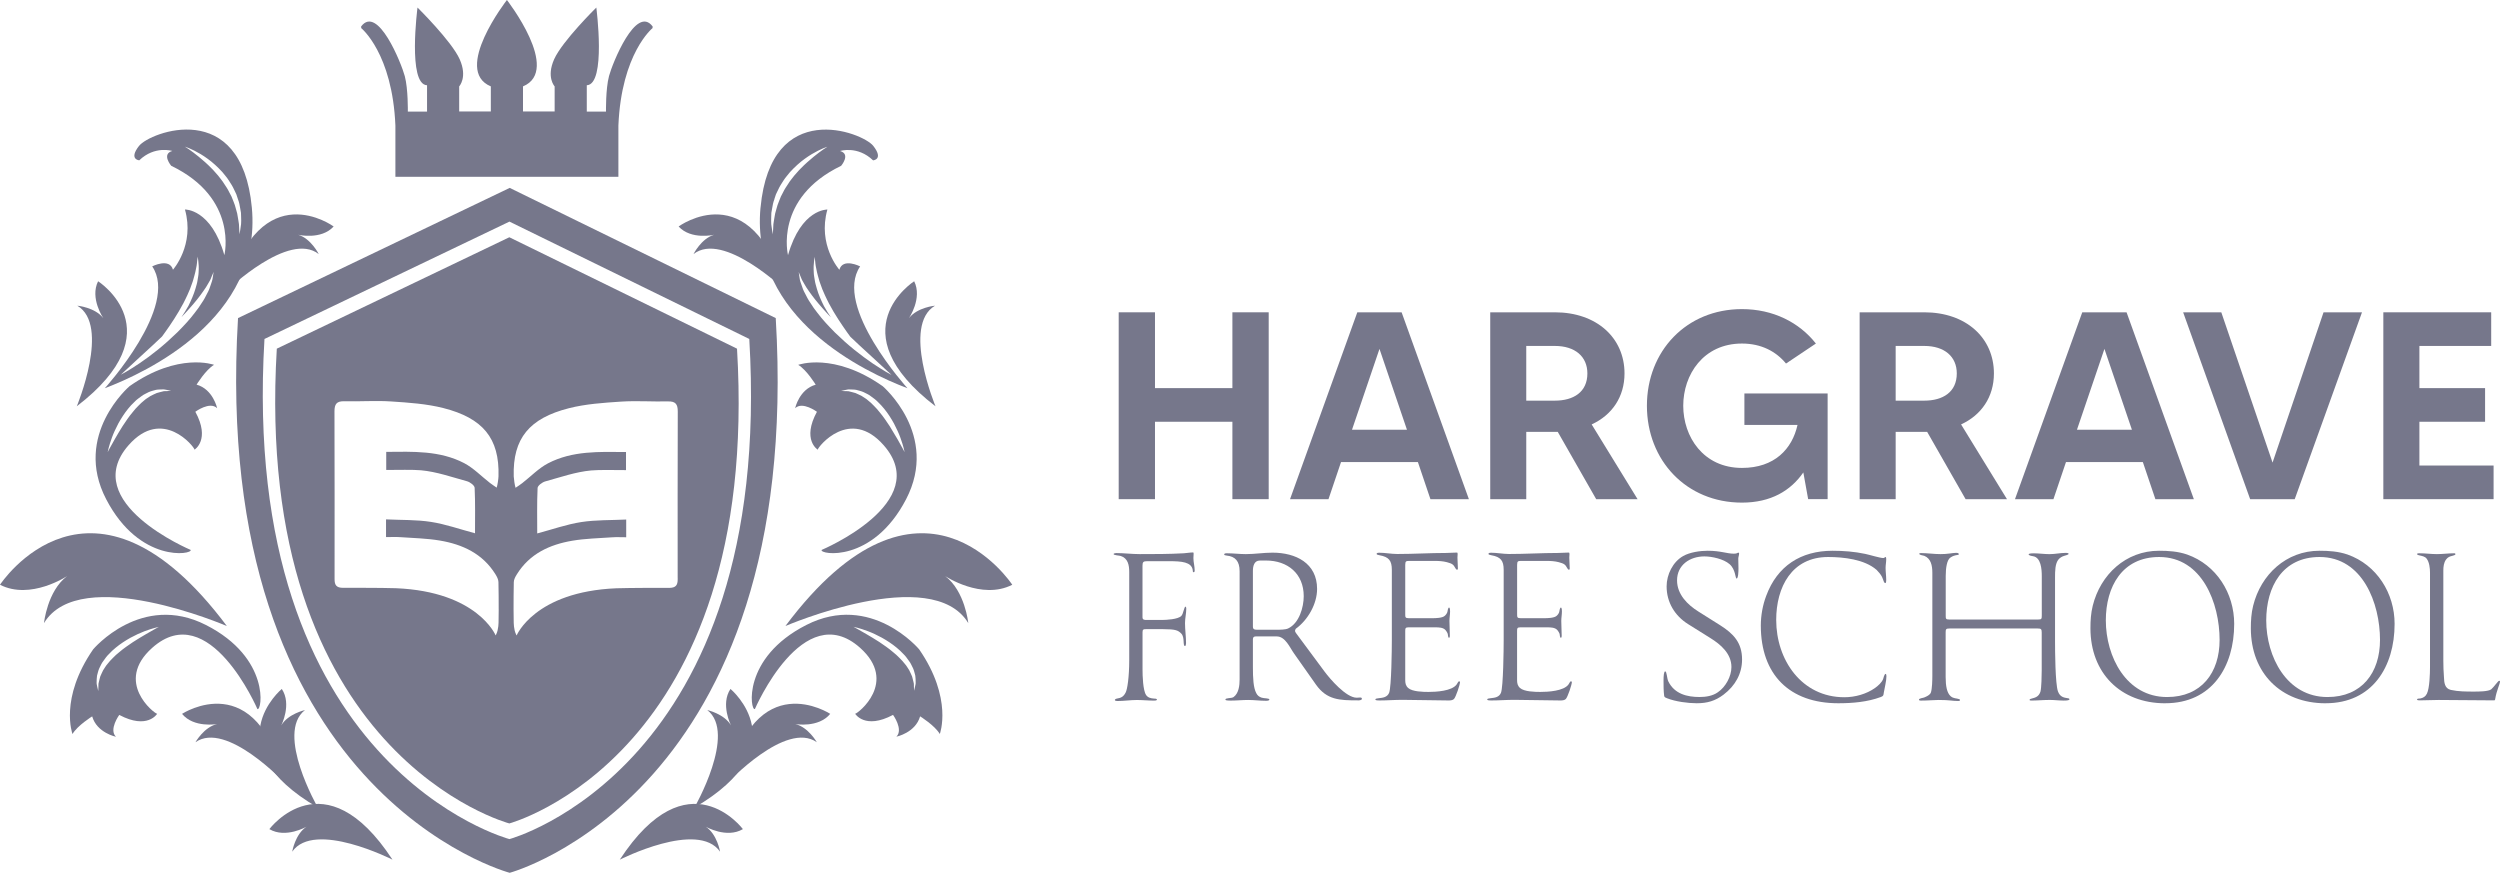 <!-- sample rectangle -->
<svg xmlns="http://www.w3.org/2000/svg" id="Ebene_2" data-name="Ebene 2" viewBox="0 0 752.15 262.59">
  <defs>
    <style>
      .cls-1 {
        fill: #76778B;
      }
    </style>
  </defs>
  <g id="Ebene_1-2" data-name="Ebene 1">
    <g>
      <g>
        <path class="cls-1" d="m233.39,95.7l-80.04-39.17-81.74,39.17c-8.51,143.05,81.74,166.89,81.74,166.89,0,0,88.56-23.84,80.04-166.89Zm-80.12,156.75s-81.37-21.5-73.7-150.47l73.7-35.31,72.16,35.31c7.68,128.97-72.16,150.47-72.16,150.47Z"/>
        <path class="cls-1" d="m183.22,22.93c-1.02,3.85-.9,10.65-.9,10.65h-5.78v-7.93c5.89-.23,2.87-23.38,2.87-23.38,0,0-10.27,10.12-12.69,15.56-2.42,5.44.15,8.16.15,8.16v7.55h-9.52v-7.55c11.63-4.84-4.84-25.99-4.84-25.99,0,0-16.47,21.15-4.84,25.99v7.55h-9.52v-7.55s2.57-2.72.15-8.16c-2.42-5.44-12.69-15.56-12.69-15.56,0,0-3.02,23.16,2.87,23.38v7.93h-5.78s.11-6.8-.91-10.65c-1.02-3.85-8.16-21.65-13.15-14.96l.04.49s9.37,7.56,10.28,29.32v15.41h67.09v-15.41c.91-21.76,10.27-29.32,10.27-29.32l.04-.49c-4.99-6.69-12.13,11.11-13.15,14.96Z"/>
        <g>
          <path class="cls-1" d="m23.1,122.24s10.18-24.36.15-30.27c0,0,5.31.48,7.82,3.74,0,0-4.09-6-1.56-11.09,0,0,23.31,14.85-6.42,37.62Z"/>
          <path class="cls-1" d="m118.08,258.64s-23.54-11.96-30.17-2.4c0,0,.87-5.26,4.31-7.52,0,0-6.28,3.63-11.18.73,0,0,16.54-22.14,37.04,9.19Z"/>
          <path class="cls-1" d="m68.25,188.35s-44.09-18.99-55.02-.88c0,0,.98-9.64,6.96-14.15,0,0-10.98,7.32-20.19,2.61,0,0,27.47-42.07,68.25,12.42Z"/>
          <g>
            <path class="cls-1" d="m85.72,235.61s-17.63-18.87-26.92-12.3c0,0,2.56-4.54,6.48-5.47,0,0-6.99,1.24-10.51-3.07,0,0,22.61-14.81,30.95,20.84Z"/>
            <path class="cls-1" d="m95.63,242.97s-12.87-22.38-3.87-29.34c0,0-5.09,1.12-7.13,4.59,0,0,3.23-6.32.15-10.95,0,0-20.78,17.28,10.85,35.7Z"/>
          </g>
          <path class="cls-1" d="m68.36,87.3s18.61-17.9,27.54-10.85c0,0-2.32-4.67-6.18-5.81,0,0,6.92,1.61,10.66-2.5,0,0-21.79-15.99-32.02,19.16Z"/>
          <path class="cls-1" d="m41.84,43.88c-3.21,4.09.05,4.36.05,4.36,4.68-4.51,9.94-2.82,9.94-2.82-3.31.94-.32,4.46-.32,4.46,20.27,9.75,15.99,26.88,15.99,26.88-3.97-13.98-11.86-13.73-11.86-13.73,3.03,10.67-3.6,18.12-3.6,18.12-1.04-3.68-6.25-1.01-6.25-1.01,8.18,11.99-14.25,36.66-14.25,36.66,12.56-4.76,47.33-21,44.23-54.32-3.1-33.32-30.7-22.7-33.92-18.6Zm22.14,39.79c-.07.6-.31,1.27-.58,2.05-.25.79-.56,1.68-1.07,2.56-.45.91-.95,1.9-1.62,2.84-.62.99-1.3,2-2.1,2.97-1.51,2.03-3.36,3.98-5.24,5.88-1.92,1.87-3.91,3.65-5.85,5.22-1.95,1.57-3.82,2.96-5.48,4.07-1.64,1.14-3.09,1.97-4.08,2.58-1,.59-1.6.89-1.6.89,0,0,1.94-1.8,4.87-4.51,1.46-1.34,3.15-2.89,4.97-4.57.83-.78,1.69-1.59,2.55-2.41.3-.41.63-.85.98-1.35.8-1.15,1.76-2.47,2.68-3.95.95-1.46,1.88-3.06,2.75-4.68.4-.83.85-1.63,1.21-2.47.32-.84.77-1.63,1.02-2.45.26-.82.63-1.58.8-2.35.18-.77.46-1.48.58-2.16.12-.68.26-1.31.38-1.86.1-.56.12-1.05.17-1.46.09-.82.16-1.3.16-1.3,0,0,.08.46.18,1.29.12.83.19,2.03.09,3.47-.01.73-.19,1.49-.31,2.31-.1.83-.38,1.66-.62,2.53-.5,1.74-1.29,3.51-2.14,5.23-.66,1.17-1.35,2.29-2.08,3.36.84-.89,1.7-1.75,2.45-2.65,1.63-1.81,3.05-3.59,4.15-5.2.59-.79,1.04-1.55,1.43-2.24.41-.68.77-1.29.93-1.83.42-1.06.71-1.68.71-1.68,0,0-.08.65-.28,1.82Zm8.29-20.96c.08.45.15.89.23,1.31.01.43.03.85.04,1.25.02.8.06,1.52-.01,2.16-.09.64-.16,1.19-.23,1.64-.13.91-.23,1.41-.23,1.41,0,0-.04-.52-.1-1.43-.02-.45-.05-.99-.08-1.62-.06-.62-.23-1.31-.33-2.06-.08-.76-.28-1.55-.54-2.38-.21-.84-.47-1.71-.85-2.57-.17-.43-.35-.88-.53-1.32-.23-.43-.46-.86-.69-1.3-.41-.9-.99-1.72-1.54-2.55-.51-.86-1.2-1.61-1.78-2.41-.68-.72-1.27-1.51-1.96-2.16-1.32-1.37-2.67-2.53-3.86-3.51-2.38-1.95-4.17-3.04-4.17-3.04,0,0,2.02.61,4.73,2.24,1.35.82,2.87,1.88,4.34,3.22.75.65,1.45,1.41,2.18,2.17.64.83,1.38,1.61,1.94,2.52.58.9,1.17,1.79,1.6,2.76.23.47.47.94.67,1.41.16.49.32.98.48,1.45.37.94.54,1.89.69,2.8Z"/>
          <path class="cls-1" d="m59.14,115.73s2.71-4.45,5.26-5.97c0,0-10.66-3.93-25.42,6.42,0,0-17.13,14.61-7.04,34.01,10.09,19.41,26.2,16.62,25.41,15.25,0,0-33.82-14.22-18.68-31.48,10.21-11.65,19.83.53,19.86,1.32,0,0,4.83-2.96.24-11.4,0,0,4.35-3.23,6.56-1.07,0,0-1.23-5.72-6.19-7.09Zm-8.91,1.94c-.39.04-.85-.06-1.37.13-.51.15-1.1.25-1.7.45-.58.29-1.23.52-1.86.88-.6.44-1.29.76-1.88,1.31-.62.51-1.25,1.04-1.82,1.67-.61.58-1.17,1.24-1.71,1.93-1.13,1.32-2.08,2.79-3,4.16-.87,1.4-1.68,2.72-2.33,3.89-1.33,2.31-2.16,3.92-2.16,3.92,0,0,.33-1.78,1.27-4.34.46-1.28,1.13-2.73,1.92-4.24.83-1.5,1.81-3.05,2.97-4.48.58-.71,1.2-1.4,1.88-2.02.62-.68,1.38-1.18,2.09-1.71.67-.56,1.52-.85,2.21-1.25.74-.33,1.51-.48,2.18-.68.69-.13,1.35-.1,1.91-.13.56-.07,1.05.13,1.44.17.79.16,1.21.27,1.21.27,0,0-.47.04-1.24.06Z"/>
          <path class="cls-1" d="m34.87,221.65c-2.18-2.19,1.01-6.56,1.01-6.56,8.48,4.51,11.4-.34,11.4-.34-.79-.02-13.05-9.54-1.48-19.85,17.14-15.28,31.64,18.42,31.64,18.42,1.37.78,4.03-15.36-15.47-25.28-19.49-9.92-33.95,7.33-33.95,7.33-10.23,14.84-6.21,25.47-6.21,25.47,1.5-2.57,5.92-5.31,5.92-5.31,1.42,4.95,7.14,6.13,7.14,6.13Zm-5.33-13.81s-.12-.43-.28-1.21c-.05-.39-.25-.87-.19-1.44.03-.56,0-1.22.12-1.91.19-.67.34-1.44.66-2.18.39-.7.67-1.54,1.23-2.22.52-.71,1.02-1.48,1.69-2.1.62-.68,1.3-1.31,2.01-1.89,1.42-1.18,2.97-2.17,4.46-3.01,1.51-.81,2.95-1.48,4.22-1.96,2.55-.96,4.33-1.31,4.33-1.31,0,0-1.6.84-3.9,2.2-1.16.66-2.48,1.48-3.87,2.36-1.36.93-2.83,1.9-4.14,3.04-.68.54-1.33,1.11-1.91,1.73-.63.58-1.15,1.22-1.65,1.84-.55.6-.87,1.3-1.3,1.89-.36.64-.57,1.29-.86,1.87-.19.61-.29,1.19-.43,1.71-.18.52-.08.98-.12,1.37-.02.77-.05,1.24-.05,1.24Z"/>
        </g>
        <g>
          <path class="cls-1" d="m281.46,122.24s-10.18-24.36-.15-30.27c0,0-5.31.48-7.83,3.74,0,0,4.09-6,1.56-11.09,0,0-23.31,14.85,6.42,37.62Z"/>
          <path class="cls-1" d="m186.47,258.64s23.54-11.96,30.17-2.4c0,0-.87-5.26-4.31-7.52,0,0,6.28,3.63,11.18.73,0,0-16.54-22.14-37.04,9.19Z"/>
          <path class="cls-1" d="m236.3,188.35s44.09-18.99,55.02-.88c0,0-.98-9.64-6.96-14.15,0,0,10.98,7.32,20.19,2.61,0,0-27.47-42.07-68.25,12.42Z"/>
          <g>
            <path class="cls-1" d="m218.83,235.61s17.63-18.87,26.92-12.3c0,0-2.56-4.54-6.48-5.47,0,0,6.99,1.24,10.51-3.07,0,0-22.61-14.81-30.95,20.84Z"/>
            <path class="cls-1" d="m208.92,242.97s12.87-22.38,3.87-29.34c0,0,5.09,1.12,7.13,4.59,0,0-3.23-6.32-.15-10.95,0,0,20.78,17.28-10.85,35.7Z"/>
          </g>
          <path class="cls-1" d="m236.19,87.3s-18.61-17.9-27.54-10.85c0,0,2.31-4.67,6.18-5.81,0,0-6.91,1.61-10.66-2.5,0,0,21.78-15.99,32.02,19.16Z"/>
          <path class="cls-1" d="m228.8,62.49c-3.1,33.32,31.66,49.56,44.23,54.32,0,0-22.43-24.66-14.25-36.66,0,0-5.21-2.67-6.25,1.01,0,0-6.63-7.45-3.6-18.12,0,0-7.88-.25-11.85,13.73,0,0-4.28-17.13,15.98-26.88,0,0,2.99-3.52-.32-4.46,0,0,5.25-1.69,9.94,2.82,0,0,3.26-.27.05-4.36-3.21-4.09-30.81-14.72-33.92,18.6Zm11.5,19.37s.28.63.71,1.68c.17.54.53,1.15.94,1.83.39.69.84,1.46,1.43,2.24,1.1,1.6,2.52,3.38,4.15,5.2.75.9,1.6,1.76,2.45,2.65-.73-1.07-1.42-2.19-2.08-3.36-.86-1.72-1.65-3.49-2.14-5.23-.23-.88-.51-1.7-.62-2.53-.12-.82-.3-1.58-.31-2.31-.09-1.45-.03-2.64.09-3.47.1-.83.17-1.29.17-1.29,0,0,.07.48.16,1.3.05.41.06.9.17,1.46.12.56.26,1.18.38,1.86.12.68.4,1.39.58,2.16.17.77.54,1.53.8,2.35.25.82.7,1.61,1.02,2.45.36.83.81,1.64,1.21,2.47.87,1.63,1.8,3.22,2.75,4.68.93,1.47,1.88,2.79,2.68,3.95.35.49.68.94.98,1.35.87.82,1.73,1.62,2.55,2.41,1.82,1.67,3.52,3.23,4.97,4.57,2.92,2.71,4.87,4.51,4.87,4.51,0,0-.6-.3-1.6-.89-.99-.61-2.44-1.45-4.08-2.58-1.66-1.12-3.53-2.51-5.48-4.07-1.95-1.57-3.94-3.35-5.86-5.22-1.88-1.91-3.73-3.85-5.24-5.88-.8-.97-1.49-1.99-2.1-2.97-.67-.95-1.17-1.93-1.62-2.84-.51-.88-.82-1.77-1.07-2.56-.28-.78-.52-1.45-.58-2.05-.2-1.17-.28-1.82-.28-1.82Zm-7.33-21.94c.16-.48.32-.96.48-1.45.21-.47.44-.94.68-1.41.43-.97,1.02-1.86,1.6-2.76.57-.91,1.31-1.69,1.95-2.52.73-.75,1.42-1.52,2.18-2.17,1.47-1.34,3-2.4,4.34-3.22,2.72-1.63,4.73-2.24,4.73-2.24,0,0-1.79,1.09-4.17,3.04-1.18.98-2.54,2.14-3.86,3.51-.69.65-1.28,1.44-1.96,2.16-.58.8-1.27,1.54-1.78,2.41-.55.84-1.13,1.66-1.54,2.55-.23.44-.46.87-.68,1.3-.18.45-.35.89-.53,1.32-.38.86-.64,1.73-.86,2.57-.26.83-.45,1.63-.54,2.38-.1.75-.27,1.44-.33,2.06-.03.63-.06,1.17-.08,1.62-.07.91-.1,1.43-.1,1.43,0,0-.1-.51-.23-1.41-.06-.45-.14-1.01-.23-1.64-.06-.64-.02-1.36-.01-2.16.01-.4.02-.81.04-1.25.07-.42.15-.86.23-1.31.14-.91.32-1.86.69-2.8Z"/>
          <path class="cls-1" d="m239.22,122.82c2.2-2.16,6.56,1.07,6.56,1.07-4.59,8.44.24,11.4.24,11.4.03-.79,9.65-12.97,19.86-1.32,15.14,17.26-18.68,31.48-18.68,31.48-.79,1.37,15.32,4.15,25.41-15.25,10.08-19.41-7.04-34.01-7.04-34.01-14.75-10.36-25.42-6.42-25.42-6.42,2.55,1.52,5.26,5.97,5.26,5.97-4.96,1.37-6.19,7.09-6.19,7.09Zm13.86-5.21s.43-.11,1.21-.27c.39-.05.88-.25,1.44-.17.56.03,1.22,0,1.91.13.67.2,1.44.35,2.18.68.7.39,1.54.68,2.21,1.25.7.52,1.47,1.03,2.09,1.71.68.62,1.29,1.31,1.88,2.02,1.17,1.43,2.15,2.98,2.97,4.48.79,1.51,1.46,2.96,1.92,4.24.94,2.56,1.27,4.34,1.27,4.34,0,0-.83-1.61-2.16-3.92-.66-1.16-1.46-2.49-2.33-3.89-.92-1.37-1.88-2.84-3-4.16-.54-.68-1.1-1.34-1.71-1.93-.57-.63-1.2-1.16-1.82-1.67-.59-.56-1.29-.88-1.88-1.31-.63-.36-1.28-.58-1.86-.88-.61-.2-1.19-.3-1.7-.45-.52-.19-.98-.09-1.37-.13-.77-.03-1.24-.06-1.24-.06Z"/>
          <path class="cls-1" d="m276.83,215.52s4.43,2.75,5.92,5.31c0,0,4.02-10.63-6.21-25.47,0,0-14.47-17.25-33.95-7.33-19.49,9.92-16.84,26.06-15.47,25.28,0,0,14.5-33.7,31.64-18.42,11.56,10.31-.7,19.83-1.48,19.85,0,0,2.92,4.85,11.4.34,0,0,3.19,4.38,1.01,6.56,0,0,5.73-1.18,7.14-6.13Zm-1.87-8.92c-.04-.39.06-.85-.12-1.37-.15-.51-.24-1.1-.43-1.71-.29-.58-.5-1.23-.86-1.87-.43-.6-.75-1.3-1.3-1.89-.51-.62-1.03-1.26-1.66-1.84-.58-.62-1.23-1.18-1.91-1.73-1.31-1.14-2.77-2.11-4.13-3.04-1.39-.88-2.71-1.7-3.87-2.36-2.3-1.35-3.9-2.2-3.9-2.2,0,0,1.78.34,4.33,1.31,1.28.47,2.72,1.15,4.22,1.96,1.49.84,3.03,1.83,4.45,3.01.71.59,1.39,1.21,2.01,1.89.67.62,1.17,1.39,1.69,2.1.56.68.84,1.52,1.23,2.22.33.74.47,1.52.66,2.18.12.69.09,1.35.11,1.91.07.56-.14,1.05-.19,1.44-.17.79-.28,1.21-.28,1.21,0,0-.03-.47-.05-1.24Z"/>
        </g>
        <path class="cls-1" d="m221.74,104.9l-68.5-33.52-69.96,33.52c-7.29,122.44,69.96,142.84,69.96,142.84,0,0,75.79-20.4,68.5-142.84Zm-71.7,78.46c0,1.01-.02,2.1-.04,3.39,0,.54.02,2.61-.71,4.09-.05.13-.11.25-.17.33,0,0-5.41-13.17-29.99-14.2-5.31-.14-10.63-.12-15.94-.12-2,0-2.53-.86-2.53-2.58v-.47c0-16.68.03-33.36-.03-50.04,0-2.2.66-3.1,2.96-3.04,4.69.12,9.41-.25,14.09.06,5.28.35,10.66.7,15.75,2,11.78,3.01,16.89,9.01,16.55,20.51-.02.76-.29,2.67-.55,3.42-.61-.41-1.44-.97-2.03-1.42-2.58-2-4.91-4.46-7.75-5.95-7.33-3.82-15.38-3.46-23.45-3.39v5.44c3.62,0,7.93-.13,10.47.1,4.7.43,9.25,2.05,13.83,3.3.92.25,2.27,1.26,2.3,1.98.21,4.58.11,9.18.11,13.67-4.59-1.22-8.85-2.74-13.24-3.42-4.42-.69-8.97-.54-13.53-.76v5.33c1.52,0,2.91-.08,4.3.02,3.97.28,7.99.36,11.9,1.02,6.84,1.16,12.86,3.93,16.71,10.13.44.7.89,1.55.91,2.33.06,3.26.08,5.28.07,7.74h0s0,.2,0,.5Zm53.85-9.54v.47c0,1.72-.53,2.57-2.53,2.58-5.31,0-10.63-.02-15.94.12-24.58,1.03-29.99,14.2-29.99,14.2-.06-.08-.11-.2-.17-.33-.73-1.48-.7-3.55-.71-4.09-.02-1.3-.03-2.39-.04-3.39,0-.3,0-.49,0-.49h0c-.01-2.47.02-4.49.07-7.75.01-.79.47-1.63.91-2.33,3.84-6.2,9.87-8.97,16.71-10.13,3.91-.66,7.93-.74,11.9-1.02,1.38-.1,2.78-.02,4.3-.02v-5.33c-4.56.22-9.11.08-13.53.76-4.39.68-8.65,2.2-13.24,3.42,0-4.49-.1-9.09.11-13.67.03-.71,1.39-1.73,2.3-1.98,4.57-1.25,9.12-2.87,13.83-3.3,2.54-.23,6.85-.1,10.47-.1v-5.44c-8.07-.07-16.11-.43-23.45,3.39-2.84,1.48-5.17,3.95-7.75,5.95-.58.45-1.41,1.01-2.03,1.42-.25-.75-.52-2.66-.55-3.42-.34-11.51,4.78-17.5,16.55-20.51,5.09-1.3,10.47-1.65,15.75-2,4.68-.31,9.39.05,14.09-.06,2.3-.06,2.97.84,2.96,3.04-.06,16.68-.03,33.36-.03,50.04Z"/>
      </g>
      <g>
        <g>
          <path class="cls-1" d="m381.7,93.96v56.22h-10.92v-23.29h-23.29v23.29h-10.92v-56.22h10.92v22.81h23.29v-22.81h10.92Z"/>
          <path class="cls-1" d="m426.59,139.02h-23.13l-3.77,11.16h-11.57l20.24-56.22h13.33l20.24,56.22h-11.57l-3.77-11.16Zm-3.29-9.72l-8.27-24.33-8.27,24.33h16.55Z"/>
          <path class="cls-1" d="m480.23,150.18l-11.56-20.24h-9.48v20.24h-10.84v-56.22h19.44c12.61,0,20.96,7.71,20.96,18.39,0,7.07-3.77,12.53-9.88,15.34l13.81,22.49h-12.45Zm-21.04-29.64h8.59c5.62,0,9.8-2.57,9.8-8.19,0-5.06-3.69-8.27-9.8-8.27h-8.59v16.46Z"/>
          <path class="cls-1" d="m549.86,118.37v31.8h-5.86l-1.45-8.03c-3.78,5.46-9.72,9.08-18.47,9.08-16.71,0-28.59-12.69-28.59-29.15s11.89-29.07,28.59-29.07c9.32,0,17.19,3.94,22.25,10.36l-8.99,6.02c-2.97-3.61-7.39-6.02-13.25-6.02-11.65,0-17.67,9.4-17.67,18.71s6.02,18.71,17.67,18.71c9.8,0,15.1-5.7,16.71-12.93h-15.98v-9.48h25.06Z"/>
          <path class="cls-1" d="m591.37,150.18l-11.56-20.24h-9.48v20.24h-10.84v-56.22h19.44c12.61,0,20.96,7.71,20.96,18.39,0,7.07-3.77,12.53-9.88,15.34l13.81,22.49h-12.45Zm-21.04-29.64h8.59c5.62,0,9.8-2.57,9.8-8.19,0-5.06-3.69-8.27-9.8-8.27h-8.59v16.46Z"/>
          <path class="cls-1" d="m644.7,139.02h-23.13l-3.77,11.16h-11.57l20.24-56.22h13.33l20.24,56.22h-11.57l-3.77-11.16Zm-3.29-9.72l-8.27-24.33-8.27,24.33h16.55Z"/>
          <path class="cls-1" d="m710.63,93.96l-20.24,56.22h-13.41l-20.16-56.22h11.48l15.42,45.22,15.34-45.22h11.57Z"/>
          <path class="cls-1" d="m750.22,140.06v10.12h-33.17v-56.22h32.45v10.12h-21.6v12.69h19.76v10.12h-19.76v13.17h22.33Z"/>
        </g>
        <g>
          <path class="cls-1" d="m359.09,172.16c-.25,0-.25-.5-.25-.69-.38-2.38-3.32-2.63-7.02-2.63h-6.71c-1.13,0-1.38.25-1.38,1.38v15.48c0,.82.63.82,1.25.82h4.58c1.38,0,4.83-.19,5.83-1.19.69-.69.81-2.82,1.32-2.82.13,0,.19.5.19.63,0,1.44-.38,2.88-.38,4.33,0,2.01.31,4.01.31,6.02,0,.19-.06.88-.31.88-.75,0,0-2.63-1.13-3.76-.94-.94-1.63-1.32-5.45-1.32h-5.2c-.69,0-1,.06-1,.88v11.35c0,1.75.13,6.21,1.07,7.58.56.82,1.44,1,2.32,1.07.25,0,.94,0,.94.31s-.69.31-.88.31c-1.69,0-3.45-.19-5.14-.19-1.94,0-3.89.31-5.89.31-.25,0-.75-.06-.75-.31,0-.19.31-.38.69-.44,1.07-.19,1.88-.44,2.57-1.82.5-.94,1.07-4.64,1.07-9.72v-26.52c0-2.07-.38-4.14-2.57-4.83-.31-.13-2.13-.19-2.13-.56,0-.25.63-.31.82-.31,2.32,0,4.7.31,7.02.31,4.45,0,8.84,0,13.29-.25.94-.06,1.88-.25,2.82-.25.12,0,.12.38.12.44,0,.44-.06.82-.06,1.25,0,1.25.38,2.45.38,3.7,0,.19,0,.56-.31.56Z"/>
          <path class="cls-1" d="m408.42,210.71c-5.39,0-9.21-.12-12.47-4.7l-6.58-9.34c-1.32-1.82-2.63-5.2-5.27-5.2h-6.27c-.56,0-.88.25-.88.82v8.46c0,3.2.13,6.14,1,7.77.38.75.88,1.13,1.63,1.38.69.25,2.32.12,2.32.56,0,.31-.5.38-1,.38-1.82,0-3.57-.25-5.39-.25-1.69,0-3.45.19-5.14.19-1.19,0-1.69-.06-1.69-.31,0-.56,1.82-.31,2.45-.75,1.57-1.13,1.82-3.51,1.82-5.27v-32.6c0-3.01-1.32-4.45-3.89-4.7-.38-.06-.75-.12-.75-.31,0-.38.44-.38.88-.38,1.94,0,3.7.25,5.64.25,2.7,0,5.33-.44,8.02-.44,6.96,0,13.41,3.13,13.41,10.91,0,4.51-2.76,9.34-6.39,11.97-.12.19-.25.44-.25.63,0,.31.31.69.44.88l8.46,11.41c1.63,2.19,6.46,7.84,9.65,7.84.38,0,.69-.06,1.07-.06.25,0,.5.06.5.38,0,.5-1,.5-1.32.5Zm-27.52-42.06h-1.88c-1.69,0-2.07,1.69-2.07,3.07v16.8c0,.94.63.94,1.32.94h5.95c.88,0,2.51,0,3.32-.38,3.32-1.57,4.7-6.33,4.7-9.72,0-6.77-4.83-10.72-11.35-10.72Z"/>
          <path class="cls-1" d="m438.38,171.4c-.25,0-.38-.25-.5-.44-.63-1.19-1-1.38-2.57-1.82-1.19-.31-2.38-.38-3.57-.38h-7.58c-1.07,0-1.38,0-1.38,1.19v14.79c0,.94,0,1.25,1.07,1.25h7.15c.94,0,2.95-.06,3.64-.69.38-.31.69-.75.82-1.19.06-.25.19-1.32.5-1.32s.31,1,.31,1.19c0,.94-.19,1.88-.19,2.82,0,1.5.12,2.95.12,4.45,0,.12,0,.63-.25.63-.31,0-.31-.94-.38-1.19-.12-.38-.38-.75-.63-1.07-.69-.88-2.13-.88-3.13-.88h-8.09c-.88,0-.94.31-.94,1.13v14.67c0,1,.13,1.75.88,2.44,1.25,1.13,4.51,1.19,6.14,1.19,2.26,0,7.02-.25,8.46-2.26.25-.31.44-.94.75-.94.13,0,.25.12.25.25,0,.75-1.25,4.51-1.82,5.08-.38.38-1.07.44-1.57.44-4.26,0-9.72-.19-13.98-.19-2.32,0-4.58.19-6.9.19-.5,0-1.19,0-1.19-.31,0-.25.5-.31,1.07-.38,1.13-.12,2.51-.25,3.07-1.63.69-1.88.81-13.04.81-15.73v-21.25c0-2.76-.88-3.89-3.7-4.39-.38-.06-.88-.19-.88-.38,0-.25.19-.38.81-.38,1.82,0,3.57.38,5.39.38,4.89,0,9.84-.31,14.73-.31,1.07,0,2.13-.12,3.2-.12.19,0,.25.12.25.44,0,.38-.06.75-.06,1.07,0,1.07.13,2.19.13,3.26,0,.19,0,.38-.25.38Z"/>
          <path class="cls-1" d="m472.04,171.4c-.25,0-.38-.25-.5-.44-.63-1.19-1-1.38-2.57-1.82-1.19-.31-2.38-.38-3.57-.38h-7.58c-1.07,0-1.38,0-1.38,1.19v14.79c0,.94,0,1.25,1.07,1.25h7.15c.94,0,2.95-.06,3.64-.69.38-.31.69-.75.81-1.19.06-.25.19-1.32.5-1.32s.31,1,.31,1.19c0,.94-.19,1.88-.19,2.82,0,1.5.12,2.95.12,4.45,0,.12,0,.63-.25.63-.31,0-.31-.94-.38-1.19-.13-.38-.38-.75-.63-1.07-.69-.88-2.13-.88-3.13-.88h-8.09c-.88,0-.94.31-.94,1.13v14.67c0,1,.13,1.75.88,2.44,1.25,1.13,4.51,1.19,6.14,1.19,2.26,0,7.02-.25,8.46-2.26.25-.31.44-.94.75-.94.13,0,.25.12.25.25,0,.75-1.25,4.51-1.82,5.08-.38.38-1.07.44-1.57.44-4.26,0-9.72-.19-13.98-.19-2.32,0-4.58.19-6.9.19-.5,0-1.19,0-1.19-.31,0-.25.5-.31,1.07-.38,1.13-.12,2.51-.25,3.07-1.63.69-1.88.81-13.04.81-15.73v-21.25c0-2.76-.88-3.89-3.7-4.39-.38-.06-.88-.19-.88-.38,0-.25.19-.38.81-.38,1.82,0,3.57.38,5.39.38,4.89,0,9.84-.31,14.73-.31,1.07,0,2.13-.12,3.2-.12.19,0,.25.12.25.44,0,.38-.06.75-.06,1.07,0,1.07.13,2.19.13,3.26,0,.19,0,.38-.25.38Z"/>
          <path class="cls-1" d="m518.61,208.95c-2.57,1.94-4.95,2.63-8.15,2.63-2.63,0-6.39-.5-8.9-1.5-.44-.19-.82-.25-.88-.75-.19-1.5-.19-3.07-.19-4.58s.13-2.76.5-2.76c.5,0,.5,2.07.94,3.01,1.88,3.82,5.7,4.7,9.4,4.7,1.88,0,3.95-.31,5.52-1.44,2.32-1.57,4.07-4.76,4.07-7.58,0-4.01-3.2-6.77-6.33-8.71l-6.71-4.2c-4.01-2.51-6.46-6.58-6.46-11.35,0-3.57,1.88-7.4,5.01-9.15,2.01-1.13,5.08-1.57,7.33-1.57,3.95,0,5.77.88,7.9.88,1.07,0,1-.31,1.38-.31.13,0,.19.12.19.25,0,.5-.25,1.07-.25,1.57,0,1,.06,1.94.06,2.95,0,.81-.06,3.01-.56,3.01-.44,0-.25-2.7-2.13-4.33-1.82-1.57-5.33-2.32-7.58-2.32-4.33,0-8.21,2.57-8.21,7.21,0,4.2,3.13,7.33,6.46,9.4l6.46,4.07c4.07,2.57,6.64,5.27,6.64,10.34,0,4.32-2.13,7.96-5.52,10.53Z"/>
          <path class="cls-1" d="m566.75,208.51c-.13.81-.13.88-.88,1.19-4.01,1.5-8.53,1.88-12.79,1.88-14.67,0-23.32-8.59-23.32-23.38,0-3.01.56-6.14,1.63-8.96,3.32-8.96,10.41-13.54,19.93-13.54,3.32,0,6.58.25,9.84.94,1.25.25,4.45,1.25,5.45,1.25.38,0,.44-.31.69-.31.19,0,.19.63.19.69,0,.88-.19,1.69-.19,2.57,0,1.19.19,2.45.19,3.64,0,.06,0,.94-.25.94-.5,0-.5-.75-1-1.82-.31-.69-1.13-1.63-1.63-2.13-3.64-3.2-9.97-3.89-14.61-3.89-10.91,0-15.61,9.03-15.61,18.93,0,12.04,7.65,23.26,20.5,23.26,3.2,0,6.64-.94,9.28-2.82.94-.69,1.94-1.57,2.38-2.63.06-.19.38-1.57.75-1.57.25,0,.25.63.25.75,0,1.38-.56,3.51-.81,5.01Z"/>
          <path class="cls-1" d="m620.78,210.77c-1.38,0-2.7-.19-4.07-.19-1.88,0-3.76.19-5.64.19-.38,0-.44-.06-.44-.25,0-.38,1.19-.31,2.19-.94.5-.31.88-.88,1.07-1.5.31-1.13.38-5.01.38-6.33v-11.47c0-1-.19-1.19-1.19-1.19h-26.58c-1,0-1.13.19-1.13,1.19v13.41c0,2.7.38,4.76,1.5,5.77.88.75,1.63.56,2.57.88.12.06.25.13.25.25,0,.31-.31.31-.56.31-1.94,0-2.32-.31-5.89-.31-1.5,0-3.01.19-5.33.19-.25,0-.56,0-.56-.31,0-.38,1.32-.5,1.57-.63.75-.31,1.75-.75,2.01-1.5.38-1.07.44-3.82.44-5.01v-30.97c0-2.26-.44-4.33-2.44-5.14-.31-.13-1.5-.19-1.5-.63,0-.19.44-.19.56-.19,1.94,0,3.89.31,5.83.31.94,0,1.88-.06,2.82-.19.63-.06,1.19-.19,1.82-.19.31,0,.88,0,.88.44,0,.12-.31.19-.38.19-.82.12-1.5.31-2.19.81-1,.69-1.38,3.07-1.38,5.52v11.85c0,1,0,1.25,1.07,1.25h26.7c1.07,0,1.13-.19,1.13-1.25v-11.78c0-2.19-.25-5.64-2.63-6.02-.69-.12-1.32-.25-1.32-.56s1.25-.31,1.5-.31c1.44,0,3.32.25,4.76.25,1.82,0,3.13-.38,4.95-.38.19,0,.81,0,.81.31,0,.25-1.07.5-1.25.56-.69.19-1.32.56-1.76,1.07-1.07,1.25-1.07,3.64-1.07,5.45v19.12c0,2.95.06,12.91.88,15.17.63,1.69,1.76,1.88,3.07,2.07.12,0,.38.06.38.31s-.5.38-1.82.38Z"/>
          <path class="cls-1" d="m651.43,211.59c-13.48,0-22.5-9.15-22.5-22.57,0-2.26.13-4.51.69-6.77,2.32-9.4,9.97-16.55,19.93-16.55,2.88,0,5.7.19,8.46,1.13,8.84,3.13,14.17,11.66,14.17,20.87,0,12.91-6.71,23.88-20.75,23.88Zm-1.82-44.01c-11.16,0-16.05,8.96-16.05,19.06,0,10.91,6.14,23.07,18.43,23.07,10.34,0,15.8-7.33,15.8-17.18,0-10.97-5.2-24.95-18.18-24.95Z"/>
          <path class="cls-1" d="m699.69,211.59c-13.48,0-22.5-9.15-22.5-22.57,0-2.26.13-4.51.69-6.77,2.32-9.4,9.97-16.55,19.93-16.55,2.88,0,5.7.19,8.46,1.13,8.84,3.13,14.17,11.66,14.17,20.87,0,12.91-6.71,23.88-20.75,23.88Zm-1.82-44.01c-11.16,0-16.05,8.96-16.05,19.06,0,10.91,6.14,23.07,18.43,23.07,10.34,0,15.8-7.33,15.8-17.18,0-10.97-5.2-24.95-18.18-24.95Z"/>
          <path class="cls-1" d="m750.71,210.27c-.06.38-.06.44-.5.44-5.52,0-10.97-.12-16.49-.12-1.88,0-3.76.12-5.64.12-.38,0-.88,0-.88-.25,0-.38.75-.25.94-.31.94-.19,1.57-.56,2.01-1.44.82-1.63.94-6.08.94-8.02v-28.4c0-1.32-.19-3.13-1-4.2-.5-.69-1.38-.81-2.19-1-.19-.06-.69-.12-.69-.38s.31-.25.75-.25c1.76,0,3.45.25,5.2.25s3.45-.25,5.2-.25c.25,0,.38.06.38.31,0,.19-.63.38-.88.44-.81.19-1.38.38-1.94,1.13-.69.94-.82,2.19-.82,3.32v27.08c0,1.69.06,3.32.19,5.01.06,1.57.19,3.39,2.07,3.82,2.26.5,4.64.5,6.96.5,1.38,0,4.33,0,5.2-.69.75-.63,2.07-2.57,2.38-2.57.12,0,.25.06.25.25,0,.63-1.07,2.82-1.44,5.2Z"/>
        </g>
      </g>
    </g>
  </g>
</svg>